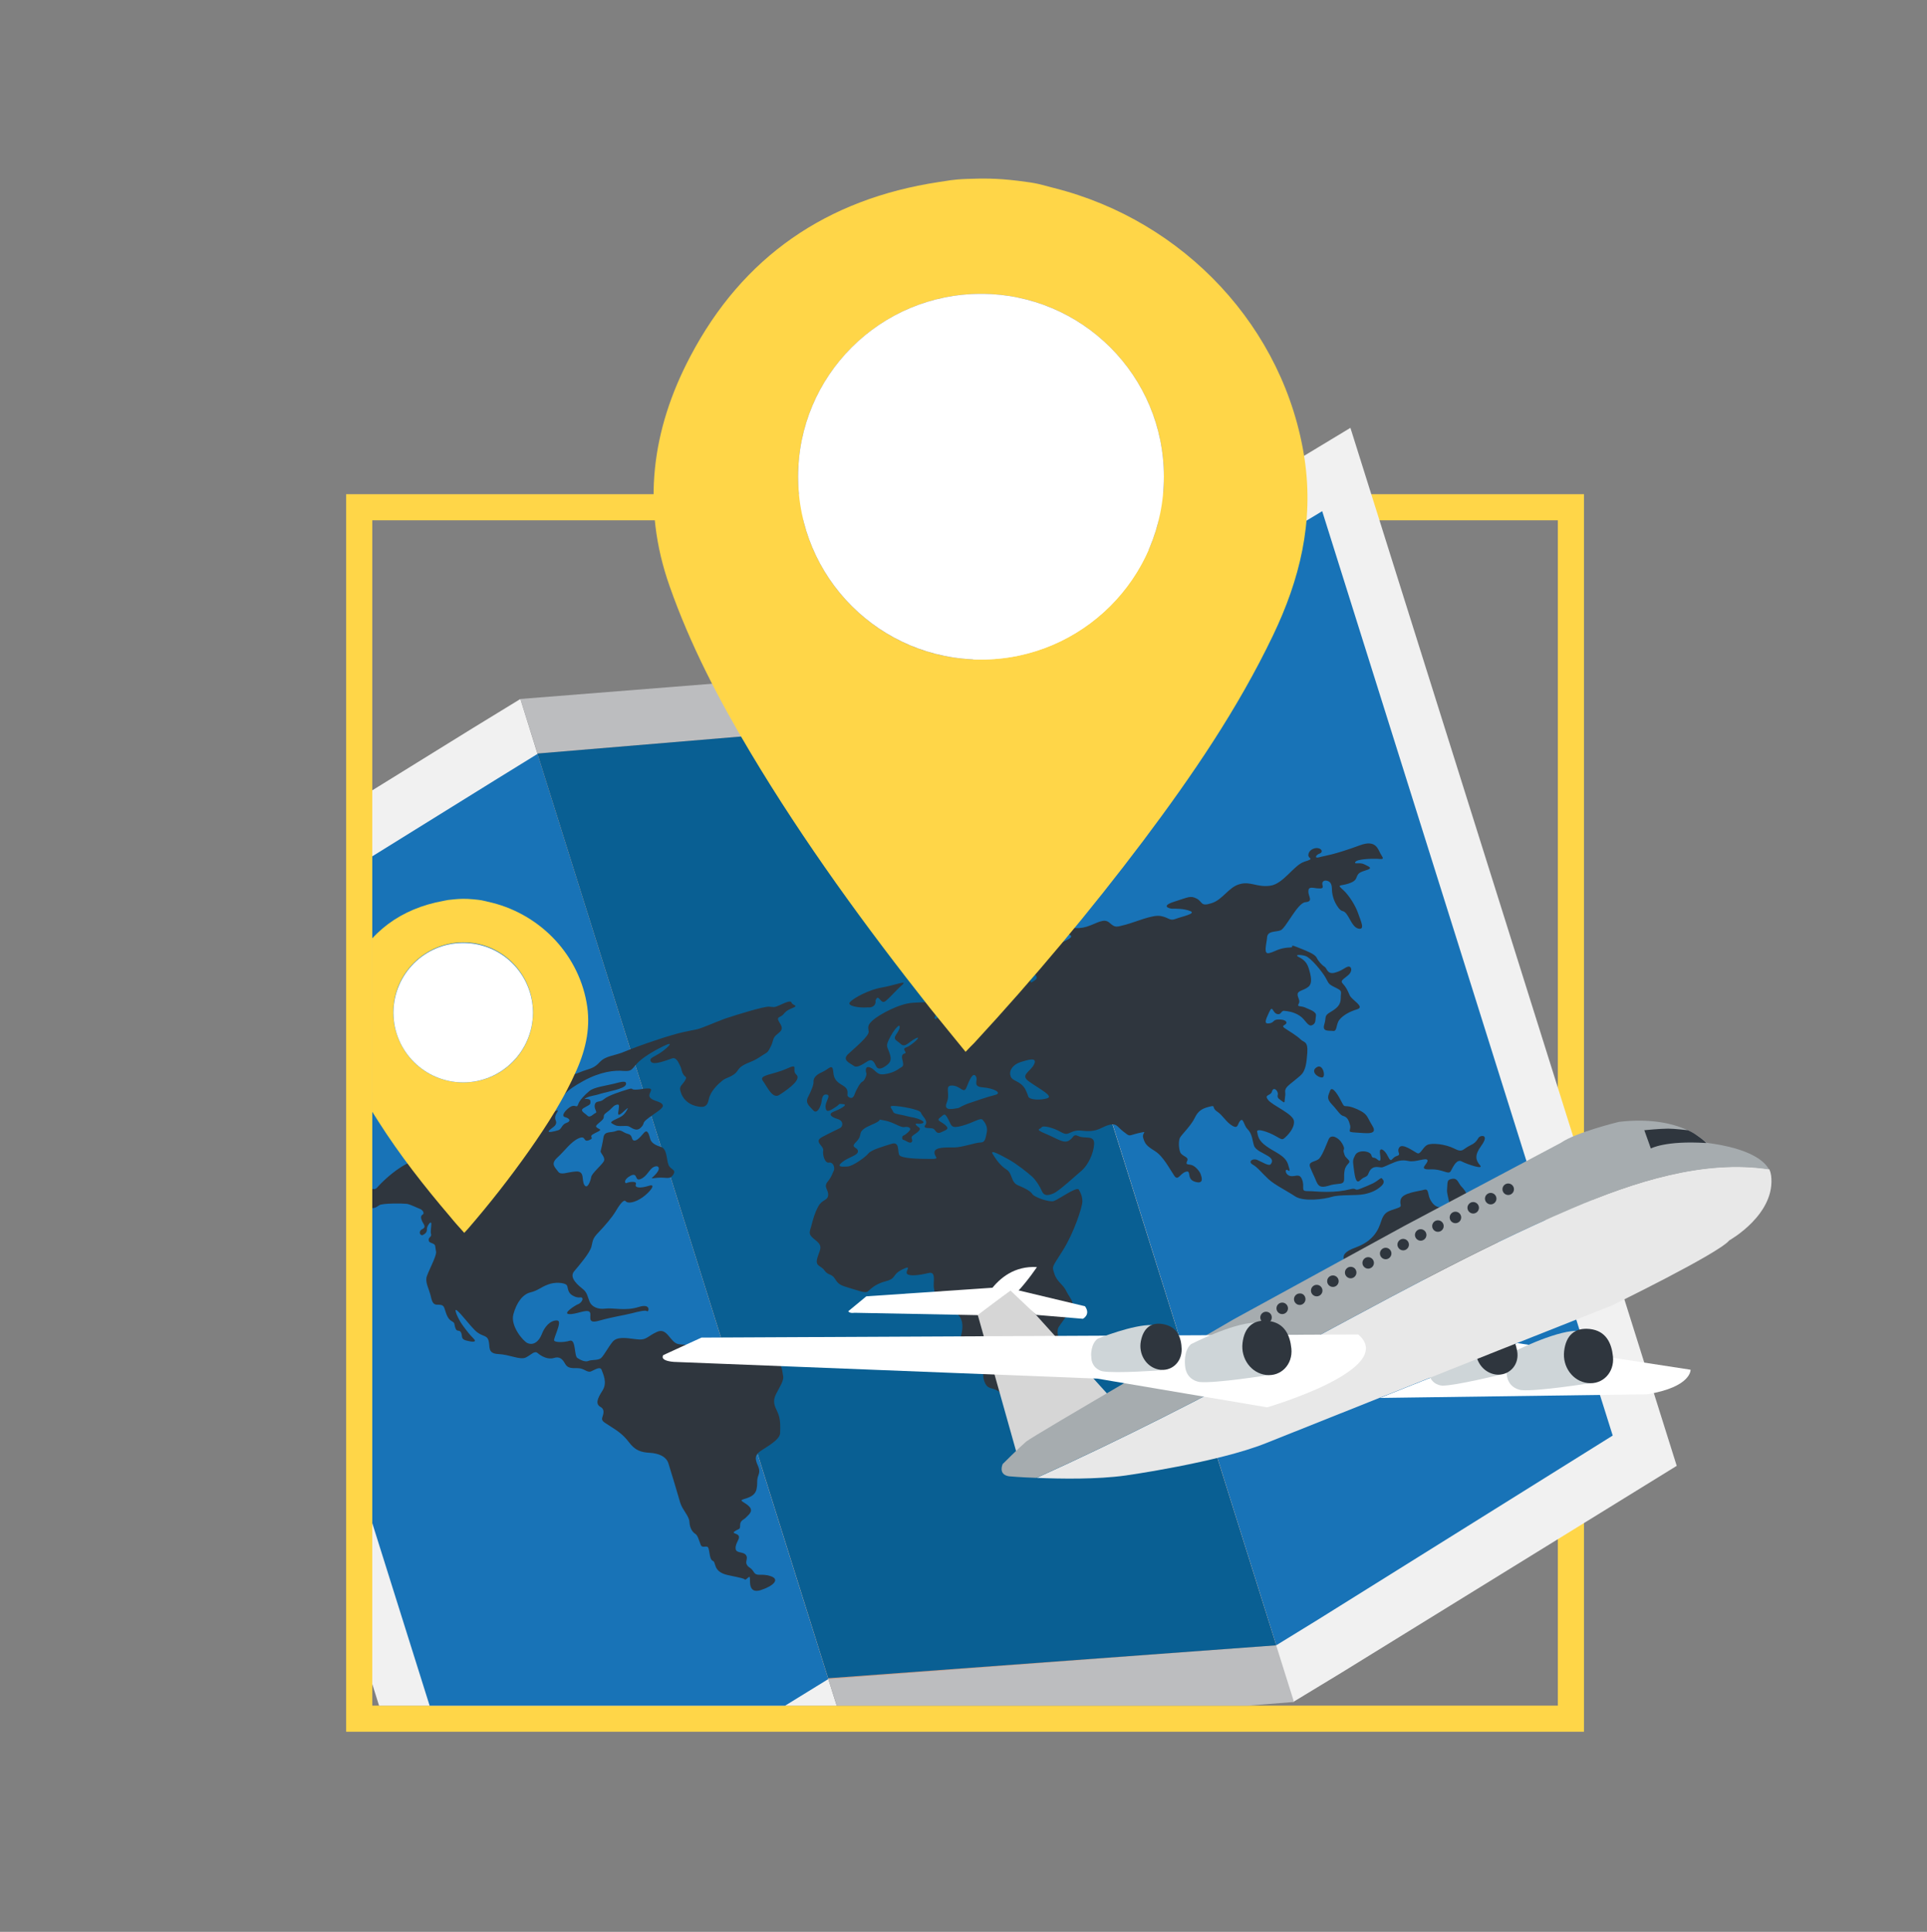 <?xml version="1.0" encoding="UTF-8"?> <!-- Generator: Adobe Illustrator 24.0.2, SVG Export Plug-In . SVG Version: 6.00 Build 0) --> <svg xmlns="http://www.w3.org/2000/svg" xmlns:xlink="http://www.w3.org/1999/xlink" id="Слой_1" x="0px" y="0px" viewBox="0 0 737.6 739.6" style="enable-background:new 0 0 737.6 739.6;" xml:space="preserve"><rect x="0" y="0" width="737.6" height="739.6" fill="#808080" stroke="none"/> <style type="text/css"> .st0{fill:#FFD648;} .st1{clip-path:url(#SVGID_2_);} .st2{fill:#F1F1F1;} .st3{fill:#1873B7;} .st4{fill:#BCBDBF;} .st5{fill:#C49984;} .st6{fill:#095F93;} .st7{fill:#2F363E;} .st8{fill:#FFFFFF;} .st9{clip-path:url(#SVGID_4_);} .st10{fill:#D6D6D6;} .st11{fill:#CED5D8;} .st12{fill:#E8E8E8;} .st13{fill:#A6ACAF;} </style> <g> <path class="st0" d="M596.3,199.2V653H142.5V199.2H596.3 M606.3,189.2h-10H142.5h-10v10V653v10h10h453.8h10v-10V199.2V189.2 L606.3,189.2z"></path> </g> <g> <g> <g> <defs> <polygon id="SVGID_1_" points="142.5,199.2 506.2,-106.1 754.8,468.3 596.3,653 142.5,653 "></polygon> </defs> <clipPath id="SVGID_2_"> <use xlink:href="#SVGID_1_" style="overflow:visible;"></use> </clipPath> <g class="st1"> <polygon class="st2" points="180.9,278.8 52.5,358.3 177.3,755.5 306.1,677.6 324.3,665.8 313.5,631.6 206.8,292 199.2,267.6 "></polygon> <polygon class="st3" points="189.6,298.6 75.4,369.5 186.4,722.9 300.7,652.9 317.1,642.8 307.5,612.4 212.6,310.3 205.8,288.6 "></polygon> <polygon class="st2" points="513.3,640.5 641.8,561.2 516.9,163.8 388.1,241.6 370.1,254 380.7,287.7 487.4,627.3 495,651.6 "></polygon> <polygon class="st3" points="504.6,620 617.3,549.6 506.1,195.7 392.9,264.1 377,274.7 386.5,305.1 481.7,608.2 488.5,629.9 "></polygon> <polygon class="st4" points="495.3,651.6 324.1,665.2 199.2,267.6 370.4,254 "></polygon> <polygon class="st5" points="488.5,629.9 317.1,642.8 205.7,288.5 376.7,274.2 "></polygon> <polygon class="st6" points="205.7,288.5 305.9,607.2 305.9,607.2 317,642.5 488.5,629.9 376.7,274.2 "></polygon> <g> <g> <path class="st7" d="M295.9,521.5c-3.5,0.2-3.4,1.2-4.2-0.3c-0.9-1.5-3-0.8-5-0.2s-2.7,0.7-4.8-0.1c-2-0.8-5.5,0.1-6.7,0.1 s-1.5-2.9-4.5-4.8c-3-1.9-7.6-1-11-1.6c-3.3-0.6-4.2-6.5-8.2-4.7s-3.9,3.4-8.2,2.8c-4.3-0.6-7.2-0.9-8.8,1 c-1.6,1.9-3.3,5.2-4.4,6.2c-1.1,1-3.6,0.6-4.8,1.1c-1.2,0.6-3.1-0.3-4.3-1.1c-1.3-0.9-0.5-7.3-2.9-6.6c-2.3,0.7-5.7,0.7-6-0.1 s3.1-7.2,1.4-7.6c-1.7-0.4-4.4,1-6,4.9c-1.5,3.9-3.9,4.5-5.6,3.7c-1.6-0.7-6.6-6.5-5.4-11c1.2-4.5,3.6-7.7,6.5-8.4 c2.9-0.7,3.8-1.9,6.7-3c2.8-1.1,6-0.7,7,0s0.1,2.8,2.5,4.2c2.4,1.4,3.2,0.2,3.7,1c0.4,0.8-0.9,2.1-1.6,2.3 c-0.7,0.2-6.2,3.6-3.5,3.8c2.6,0.2,6.5-1.9,7.8-0.9s-1.6,5,3.8,3.4c5.4-1.5,9.2-2,12.4-2.8c3.1-0.8,5.3-1.3,5.9-0.8 c0.6,0.5,1.7-3.2-3.3-1.6s-9.8,0.2-12.7,0.6c-2.8,0.4-5.2-0.7-6-2.6s-0.9-3.5-2.5-4.8s-5.5-4.3-3.5-6.8c2-2.4,6.1-7.1,6.7-9.6 c0.6-2.5,0.4-3,2.8-5.5c2.4-2.5,5.1-5.7,6.3-7.7s3.1-5.1,4-4.1s3.5,0.5,6.3-1.4s5.8-5.6,2.5-4.5c-3.2,1-5.5,0.8-4.9-0.6 c0.5-1.4-2.7-0.9-3.5-0.5s-1.4-1.3,1.5-2.8c2.9-1.4,1.4,2.3,3.8,1.3c2.5-1,3.3-3.8,5-4.6c1.7-0.9,2.9,0.3,1,2.5 s-2.8,1.9,0.5,1.6s4.6,0.9,6-1.2c1.3-2-1-1.8-1.8-3.7c-0.8-1.9-0.5-6.2-2.9-6.9c-2.4-0.7-3.7-1.7-4.1-3 c-0.4-1.3-0.9-4.2-2.5-2.3c-1.6,1.9-2.9,3.2-3.9,2.8c-0.9-0.4-0.3-2.1-2.2-2.5c-1.9-0.5-2.6-1.9-4.5-1.1s-4.4-0.1-4.8,2.4 c-0.4,2.5-0.9,4.6-1.1,5.3c-0.2,0.8,2.2,2.5,1.1,4.1c-1.1,1.6-4.5,4.5-4.7,5.8s-1.4,4.9-2.6,3.1c-1.2-1.8,0.3-5.4-3.2-5.2 c-3.5,0.2-5.8,1.6-6.9,0c-1.1-1.6-3-2.8-0.3-5.3c2.8-2.5,5.2-6.1,8.2-7.4s1.5,1.7,4,0.7s-0.8-1.2,2.1-2.6 c2.9-1.4,2.4-1.3,1.2-2s-0.7-1,1.3-2.7s0-1.8,2.1-3.3s2.4-2.5,3.6-2.9c1.3-0.4,1.2,0.1,1,1.8c-0.3,1.7-0.5,2.8,1.4,1.2 c1.9-1.7,2.7-2.6,1.6-0.7c-1.2,2-2.2,2.3-4.5,3.4c-2.2,1.1-1.4,1.2,0,2s4.2,0.1,5.3,0.5s2.9,2.3,4.7,0.5s0.1-1.5,2.7-3.5 c2.5-2,6.5-4,5.6-5.3c-0.8-1.4-4-1.3-4.9-2.9c-0.9-1.7,3.1-4-2.7-3.1s-2.8-0.7-5.5,0.1c-2.7,0.8-7.7,2.4-9.3,3.8 c-1.5,1.4-3,0.4-3.5,2s1.1,3,0.3,3.3c-0.9,0.3-2.1,2.1-3.2,1c-1.1-1.1-3.2-1.9-1.2-3c2-1.2,2.5-1,2.4-2.5 c-0.1-1.6-3.5-0.3-1.6-1.3c1.9-0.9,2.9-0.7,5.6-1.6c2.7-0.8,9.1-1.8,9.6-3.5c0.4-1.7-1.9-1-4.6-0.3c-2.7,0.7-7.7,1.3-9.4,2.8 c-1.7,1.4-3.8,3.5-4.3,5.1s-1,0-2.7,0.8c-1.7,0.9-4.2,3.6-2.3,4.1s2.3,1.6,0.5,2.2s-1.8,2.4-3.1,2.8s-4.7,1.3-3.4,0 c1.4-1.3,3.2-1.9,2.4-3.8s1-3.2,0.8-3.8c-0.2-0.6-3.9,2.8-7.6,2.9c-3.7,0.1-5.6-0.9-9,0.3c-3.4,1.2-6.6,6.7-4.3,6.4 c2.3-0.4,3.7-1.5,4.3-0.6c0.7,0.9,0.2,1.9,1.6,2c1.4,0.1,4.2,0.7,0.9,1s-2.2-1.3-6.9,0s-8,0.9-12.5,3.6s-3.5,3.4-7,3.5 c-3.5,0-12.5-1.2-17.6,1.5s-9.8,7.5-11.1,9s-3-0.7-5.8,0.4s-10,2.3-8.1,3.5s3.8,0.8,1.7,1.8s-4.9,2.1-5.5,3.9 s-4.3,3.9-1.6,3.7c2.7-0.1,7.3,0,5.6,0.7c-1.8,0.7-9.9,6.9-13.6,8.9c-3.7,2.1-0.6,11.2,2.5,9c3.9-2.8,9.4-14,11.3-15.5 s3-1.1,3.2,0.1s2.4-1.3,4.1-3.4c1.7-2.1,1.2-5.8,3.3-5.4s2.5-0.2,3.8-1s9.1-0.7,10.6-0.5c1.5,0.3,3.8,1.5,4.9,1.9 c1.1,0.4,1.9,1.7,1.1,2.2c-0.8,0.4-0.8,1.3-0.2,2.6c0.6,1.2,1.7,2.2,0,3c-1.7,0.9-0.7,2.7,0.3,2.2s1.6-1.2,1.5-2.2 s1.6-3.6,1.7-2.1c0,1.4-0.4,3-0.1,4c0.3,1-1,1.2-0.9,2.2s0.5,0.9,1.6,1.4c1.2,0.5,0.8,1.2,1.2,3s-3.5,8.4-3.7,10.3 s0.9,4,1.4,5.8c0.6,1.8,0.6,4.3,2.7,4.3c2.2,0,2.5,0.3,3,1.9s1.1,3.6,2.6,4.4c1.4,0.8,0.8,0.8,1.4,2.6 c0.6,1.8,1.5,0.4,2.2,1.8c0.6,1.4-0.2,2.4,1.9,3c2.2,0.6,4.4,0.8,2.9-0.7s-2.5-2.8-4.2-5.1c-1.7-2.3-3.7-6.9-2.2-5.7 c1.5,1.1,4.4,5.1,6.9,7.6c2.6,2.6,4.5,1.6,5.2,3.9c0.7,2.3-0.6,5,3.8,5.2c4.4,0.2,8.3,2.4,10.5,1.3c2.2-1.1,3.3-2.8,4.6-1.6 c1.4,1.2,3.9,2.5,6.1,1.8c2.2-0.7,3.3,0.4,4.3,2.2s2.5,1.7,4.9,1.7s3.6,1.9,5.1,1.2c1.6-0.7,3.5-2,4-0.5s2.3,4.8,0.3,7.9 c-2,3.1-2.7,5.1-0.8,6.2c1.9,1,1.1,2.9,0.7,4.2c-0.4,1.4,1.2,1.9,3.2,3.3c2,1.3,4.6,2.8,7,6s4.6,3.9,8,4.1 c3.4,0.2,6.4,1.4,7.2,4.2c0.9,2.8,3.7,12.2,4.5,15c0.9,2.8,3.4,5,3.5,7.3s1.2,3.9,2.2,4.5s1.4,2.4,2.1,4.2 c0.7,1.7,2.5-0.2,3,1.4c0.5,1.6,0.4,4.3,1.7,4.8c1.3,0.5-0.1,4.1,5.6,5.4c5.7,1.2,6.1,1.3,6.6,1.7s1.7-1.6,1.9-0.8 c0.3,0.8-0.9,6.4,4.1,4.9c5-1.6,7.6-4.2,3.8-5.4c-3.7-1.2-5.2,0.4-6.4-1.6c-1.2-1.9-1.8-1.4-2.6-2.7c-0.8-1.3,0.6-2.5-0.4-3.8 s-3.6-0.6-3.9-2.2c-0.3-1.5,1-3.4,1.2-4.1c0.2-0.8,0-1.4-1.2-1.8c-1.1-0.4-1-0.6,0.2-1.3s1.5-0.3,1.5-2.1s1.7-2.1,2.3-2.9 c0.6-0.7,2.9-2.2,1.3-4s-4.3-2.3-2.4-2.9c2-0.6,4.6-1.3,5.1-4s-0.1-3,0.7-5.2c0.9-2.2-0.3-3.6-0.7-4.9c-0.4-1.3-0.7-2.6,1-4 s7.9-4.4,8-7.2c0.1-2.7,0.2-5.6-1-8.1s-1.9-4.1-0.6-6.8s3.3-5.3,2.7-7.3C299.3,524.4,299.4,521.3,295.9,521.5z"></path> <path class="st7" d="M294.9,400.9c1.4-2.6,0.5-3.4,2.9-5.2c2.4-1.8,1.3-2.9,0.3-4.7c-1-1.8,0.7-1.5,1.6-2.5s1.2-1.6,3.7-2.6 s-0.1-1-0.4-2s-2.1-0.2-4.5,0.9s-2.2,0.7-4.2,0.6s-12.6,3.2-15.3,4.1c-2.7,0.8-7.4,2.9-9.9,3.8c-2.5,1-2.3,0.7-7.3,1.8 c-5,1-17.7,5.4-22.2,7.3c-4.5,2-7.6,1.6-10.1,4.3c-2.5,2.7-4.2,2.4-7.5,3.8s-5.9,1.3-7.5,1.8s-1.7-0.4-4.3,1.5s-1.5,2.2-3,1.3 c-1.5-1-2.5,0.8-7.2,3.5s4.1,4.3,5.9,4.3c0,0,3.4-1.2,5.2-2.3c1.8-1.1,3.1-0.3,4.2-1c1.2-0.7,1.2-2,7.9-5.7s12.1-4.2,15.4-3.9 c3.2,0.2,3-0.4,5.1-2.7c2.1-2.3,6-4.7,10.3-6.8c4.3-2.1,1.9,0.3-0.7,2.2c-2.6,1.9-5.2,2.3-4.1,3.8c1,1.5,6.5-0.8,8.1-1.3 c1.6-0.5,2.5,1.7,3.1,3c0.6,1.2,0.4,2,1.2,3.2c0.8,1.2,1.6,0.7,0.4,2.6c-1.2,1.8-2.2,1.9-1.4,4.2c0.7,2.3,2.6,4.4,5.6,5.2 c3,0.8,4.5,0.5,5.1-2.5c0.6-3.1,3.5-5.8,5.1-7.1c1.5-1.4,4.3-1.4,6-4c1.7-2.7,5-2.8,8.1-4.9 C293.7,402.7,293.6,403.5,294.9,400.9z"></path> <path class="st7" d="M301,409.2c-5.2,2.3-10.7,2.3-9,4.6c1.7,2.3,3.7,7.1,6.3,5.4c4.5-2.9,8.4-6.1,6.5-7.8 C302.8,409.7,306.2,406.8,301,409.2z"></path> <path class="st7" d="M331.8,385.7c0.2,0,0.4-0.1,0.6,0c2,0.1,3-1.3,2.7-2.6c1.2-3.2,1.9,1.7,3.8,0.2s4.3-4.4,6.5-6.3 s-3.3,0.3-8,1.1c-4.7,0.8-10.6,3.9-12.1,5.6C324.1,385.2,329,385.9,331.8,385.7z"></path> <path class="st7" d="M356.3,370.7c0,0-0.5,1.4,1.6,0.7c2.2-0.7,6.2-3.4,9.8-4.5c3.6-1.1,2.2-1.9,1.4-1.7 c-0.7,0.2-3.3-0.9-6.1,0.1c-2.8,1.1-2.3,2.1-4.1,2.7c-1.8,0.6-1.6,0-5.3,1.3C350,370.7,354.2,371,356.3,370.7z"></path> <path class="st7" d="M528.4,326.8c-1-1.8-1.8-5.4-7.8-3.2c-10.6,3.9-13.6,4-15.6,4.6s-1.4-0.9,0.1-1.4 c1.4-0.5,0.9-1.9-0.7-2.1s-3.5,0.9-3.6,2.6c-0.1,1.6,2.7,1.3-1.5,2.6c-4.1,1.3-8,8.5-13.1,9.2s-7.5-1.8-11.7-0.6 c-4.2,1.1-6.5,6-10.8,7.3c-4.3,1.4-3.3-0.6-5.7-1.8c-2.4-1.2-3.1-0.5-8.5,1.2s-1.9,2.7-0.7,2.7c1.2,0,4.3-0.1,6.8,0.9 s-3.3,2.1-5.6,3c-2.3,0.9-2.5-0.5-5.7-1.1s-9.6,2.3-13.4,3.3s-4,1.2-6.2-0.7c-2.2-2-4.9,0.3-8.8,1.5c-4,1.2-6.7,0.1-9-0.4 s-5.4,0.3-10,1c-4.5,0.7-1.2,3.1,0.5,2.7c0,0,2,0.1,3.8-0.3c1.9-0.4,5.7-1.4,8.3,0.1c2.6,1.5-5.7,3.2-8.7,6.1s-6.2,3-8.4,4.8 c-2.2,1.8,2.1,2.2,3.6,4c1.6,1.8,0.7,2.1-0.8,3.1s-0.2-2.4-1.1-3c-1-0.6-5-4-7.6-4.6s-1.4,1.7-0.5,3.4 c0.9,1.7,1.5,1.5,2.4,2.6c1,1.1-2.3,0.7-4.1,0.2c-1.7-0.5-5.7,3.2-8.2,2.9c-2.5-0.3,0.5-0.9,0.2-1.9s-2.6,0.6-3.7-0.6 c-1.2-1.2,3.5-4.7,6.6-6.2s2.7-1.4,2.3-2.9c-0.5-1.5-6.1,0.8-10.3,4.5c-4.2,3.6-2.5,4.7-2.7,6.4c-0.3,1.7,2.1,1.1,3.5,1.6 c1.3,0.5-0.9,1.5-2.8,2.9c-2,1.3-2.7,0.8-5,2.5c-2.3,1.6-0.5,2.1-2.4,3.6s-1.7,1.4-3.3,2.6c-1.6,1.2-0.4-2.6,2-3.7 s1.3-2.2,0.4-2.5s-6-0.1-11.4,0.2c-5.4,0.3-13,4.6-15.3,6.6s-1.9,2.7-1.7,4.5c0.1,1.7-5.2,6.1-7.8,8.5c-2.6,2.4,0.7,3.5,2,4.5 s3.1-0.3,5.4-1.7c2.3-1.4,2.8,1.4,3.5,2.3s2.2,0.6,4.2-1.1s0.8-3.8,0.4-5.1c-0.4-1.3-1.2-1.8-0.1-4.1c1.1-2.3,2.1-3.9,3.3-5.1 c1.2-1.3,1.5,0.2-0.2,2.6c-1.6,2.3-0.1,2.3,1.6,3.9s3.2-1,5.8-2.2c2.6-1.2-1.7,2.8-3.7,3.5c-2,0.6,0.6,2-0.6,2.3 c-1.3,0.4-1.2,1.3-0.7,3.3c0.4,2-0.4,1.7-1.7,2.7c-1.3,0.9-3.4,1.8-5.9,2s-2.9-1.8-4.9-2.6c-2-0.8-1.8,1.3-1.5,2.1 c0.3,0.8-0.8,3.1-1.5,3.3c-0.7,0.2-2.3,2.9-3,4.9s-1.9,1.3-2.5,0.8s0.4-1.9-0.8-3.3c-1.2-1.4-4.5-1.8-4.8-5.8 s-1.6-1.4-4.4-0.2c-2.8,1.2-3.3,2.7-3.2,3.7c0.1,1-0.9,3.5-2.1,5.8s0.5,3.4,2,5.1s3-1.7,3.2-3.5c0.2-1.9,0.8-2.9,2.2-2.5 c1.3,0.5-0.9,2.8-0.7,4.8c0.2,2.1,1.3,1.6,3.6,0.1c2.3-1.4,0.9-1.5,3.1-1.3s-1.3,2-3.6,2.9c-2.3,0.9-0.9,2.1,1.5,2.8 c2.4,0.7,2.1,2.9,0.9,3.5s-3.4,1.6-6.8,3.4s0.7,3.4,0.4,5.1c-0.3,1.7,0.6,5,2.2,4.7c1.7-0.3,2.4,2.1,1.8,3.2s-0.6,2-2.3,4.1 c-1.7,2.1,0.3,2.9,0.2,5.1c-0.1,2.2-2.3,1.6-3.8,4.4s-1.9,4.7-2.7,7.6c-0.9,2.9-1,3.2,1.9,5.5s1.2,3.7,0.4,6.8 c-0.8,3.1,1.4,2.6,2.8,4.6s2.7,1.1,4,3.2s2.2,2.5,5.2,3.4c3,0.8,6.3,2.3,7.4,1.4s2.7-2.8,6.9-3.9c4.2-1.1,2.2-2.5,6.3-4.5 c4.1-2,0.9,0.7,1.8,1.7s4.8,0.5,8.1-0.3c3.3-0.9,1.7,3.6,2.2,5.9s0,3.2,2.2,4.7c2.2,1.4,6.5,4.2,7.8,6.3c1.3,2.1,1,5,0.2,7.6 s1.8,5.9,6,8.6c4.2,2.6,1.8,4.4,3,8.1c1.2,3.7,3.1,2.4,5.4,4s2.2,5.8,4.3,7.5c2.1,1.7,4.6-1.2,7.1-3.1 c2.6-1.9,3.9-1.9,6.6-5.3c2.7-3.3,4-8.7,3.6-10s0.5-2.1,2.1-3.3s-0.1-5.3-0.6-6.4c-0.5-1.1-0.5-3.1,0-3.9 c0.5-0.9,4-5.4,5.1-7.5s-1.1-4-2.2-6.4c-1.2-2.5-3.5-3.4-4.5-6.5s-1-2.2,3.3-9.1s7.4-16.6,7.4-18.6s-0.7-3.4-1.4-4.6 c-0.8-1.2-7.7,3.8-9.5,4.4s-7.5-1.5-8.2-2.6c-0.8-1.2-2.6-2.2-5.5-3.4c-2.9-1.2-2-4.5-4.5-6.1c-2.5-1.5-4.3-4.4-5.3-6 c-0.9-1.7,3.1,0.5,6.2,2.2s7.6,5.3,9,6.6c1.4,1.3,2.9,3.6,3.7,5.5c0.8,1.9,2.3,1.8,4.4,0.9c2.1-0.8,8.5-6.8,10.9-8.8 c2.3-2,4.5-6.4,4.7-10.1c0.2-3.6-3.6-1.9-5.9-3s-1.8,0.6-3.8,1.7c-2,1.2-4.6-0.9-9-2.7c-4.3-1.8-1.9-1.6-1.4-2.4 c0.5-0.9,4.6,0.2,7.2,1.7s2.7,0.6,5.1-0.2c2.3-0.7,3.2,0.1,6.5-0.1s4.6-1.8,7.3-2.4c2.7-0.6,2.7,0.7,5.3,2.7 c2.6,2,1.6,1.5,5.7,0.5c4.1-0.9,1.1-0.3,1.8,1.9c0.7,2.3,1.3,3,4.5,5s5.7,7,7.3,9.3c1.5,2.4,2.2-0.7,4.5-1.4 c2.3-0.7,0.1,2.7,3.4,3.8c3.8,1.2,2.6-1.9,2.3-2.8c-0.3-1-1.9-3-3.3-3.5c-1.3-0.5-2.7,0.1-1.9-1.6c0.9-1.7-2.1-1.7-2.7-3.5 s-0.6-4.4,0-5.5s4.3-4.7,5.6-7.5c1.3-2.7,2.8-3.6,5.6-4.3c2.7-0.7,0.7,0.3,2.9,1.8c2.2,1.4,3.5,4.1,5.9,5.5s1.9-0.9,3.1-2 s1.2,1.8,2.8,3.4c1.7,1.6,1.8,4.4,2.4,6.2c0.6,1.8,3.5,2.8,5.4,4s1.7,2.2,1,3.1s-3.2-0.8-5.1-1.6c-1.8-0.8-3.7,0.6-1.9,1.7 c1.9,1,3.6,3.3,6.1,5.6c2.5,2.3,6.9,4.4,10.2,6.6c3.3,2.2,11.2,1.1,14.1,0.2c2.9-0.9,9.3-0.4,12.3-1s5-1.6,6.7-3.2 s0.4-2.5,0.1-2.9c-0.3-0.4-1.5,1-3.3,1.9c-1.9,0.9-2.4,1.1-4.9,2.1s-1.2-0.5-3.9,0.2s-5.6,1-9,1s-5.2-0.3-7.6-0.3 s-0.7-1.7-1.8-4.4c-1-2.7-2.7-0.9-4.6-1.4s-2-2.7-1.1-2.3c0.9,0.4,1.4,1.2,0.3-2.2c-1.1-3.4-5.2-4.6-8.3-6.9 c-3.1-2.2-3.2-4-3.5-5.5s4.4,0.1,7,1.6s2.6,1.5,3.6,0.7c0.9-0.8,3.7-3.5,3.5-6.3c-0.1-2.8-8.2-6-9.9-8.2 c-1.7-2.2,1-1.4,1.5-3.3c0.6-2,2.5-0.1,2.2,1.3c-0.4,1.4,0.7,1.7,1.8,2.6c1.1,0.9,0.7-0.2,1-1.9c0.3-1.7-0.4-2,0.5-3.4 c1-1.4,5.4-4.2,6.3-5.7s1.4-3.1,1.7-7.7c0.3-4.6-1.4-3.8-2.6-5.1c-1.2-1.2-4.1-3-5.8-4.1c-1.7-1.1-0.5-1.1,0.2-1.8 c0.7-0.8-0.3-1.7-2.7-1.7c-2.4,0-1.6,1.2-3.7,1.5s-1.4-1.3,0-4.3s1.2,0.2,3,0.7c1.7,0.5,1.5-1.4,2.8-1.2 c1.2,0.1,3.7,0.4,5.9,1.9c2.2,1.4,3.1,4.3,4.7,3.6c1.6-0.7,1.2-1.9,1.5-3.6s-2.6-2.4-4.2-3.2c-1.6-0.7-3.2-0.1-2.4-1.4 c0.8-1.3-0.6-2.5-0.4-3.8s2.4-1.3,4.1-2.7c1.7-1.4,1-4.3,0.1-7.2c-0.9-2.9-2.9-3.7-4.1-4.4c-1.2-0.7,0.9-0.8,2.9-0.2 c2,0.6,6.4,6,7.7,8.3c1.3,2.3,0.9,2.4,3.8,3.8c2.8,1.4,2,1.3,2,4s-1.5,3.9-4,5.4s-1.4,1.7-2.3,4.7c-0.9,2.9,1.7,2.3,3.4,2.5 c1.6,0.2,1-2.5,2.4-4.3c1.4-1.7,3.8-3.1,6.8-4c3.1-1-2.1-3.5-2.9-5.4c-0.8-1.9-1.4-3.1-2.6-4.4c-1.2-1.2,0.3-1.7,2.1-3.3 c1.9-1.7,1.1-3.6-0.2-3.2s-2.1,1.5-5,2.3c-2.9,0.7-2.9-1.6-3.8-2.2c-1-0.6-2.4-2.1-3.1-3.5c-0.6-1.4-3.8-2.6-6-3.5 c-2.3-0.9-3.6-1.5-3.4-0.9c0.2,0.7-1.1,0.2-3.7,0.8c-2.6,0.6-3,1.3-5.2,1.8s-0.9-3.5-0.7-6c0.2-2.6,3.1-2,5.1-2.7 c2-0.6,6.5-10.6,9.6-10.8c3.1-0.3,1.1-2.1,1.1-4.1s1.5-1.4,3.4-1.2c1.8,0.1,2.4,0.1,2-1.3s0.9-2.2,2.5-1.3 c0.8,0.5,1.1,1.6,1.1,2.5c0,1.9,0.4,3.7,1.2,5.4c0.8,1.6,1.9,3.2,2.9,3.4c2.3,0.4,3.2,6,6,6.7s0.9-3,0-5.7 c-0.9-2.8-3.5-7.1-5.9-9.2c-2.4-2.1-1-1.3,2.1-2.3s2.9-2,3.4-3s1-1.4,3.6-2.2s0.8-1.3-0.9-2.2c-1.7-0.9-4.1,0.2-3.4-0.9 c0.6-1.1,5.9-1.3,8.5-1.2C530.2,329.1,529.4,328.6,528.4,326.8z M377.7,433.6c-0.5,2.3-0.6,3.8-2.4,3.8s-7.1,1.9-10.1,1.9 s-7.4-0.2-7.5,1.8c-0.2,2,2.8,2.7-2.1,2.6c-5,0-10.4-0.3-11.3-1.4s0.3-5.4-3-4.4c-3.2,1-7.8,2.3-8.9,3.7c-1.1,1.4-6.1,5-8.1,5 c-1.8,0.1-4.4,0.3-1.9-1.7s6.1-2.5,6-4.2c-0.2-1.7-3.1-1.2-0.7-3.5c2.4-2.4,0.9-3.3,2.7-4.8c1.7-1.4,4.5-2.1,5.8-3.1 c1.3-0.9-0.8-0.8,2.5-0.3c3.3,0.6,6,2.8,7.5,2.5s2.7,0.4,2,1.3s-2,1.9-2.5,2c-0.5,0.2-0.5,1.6,0.1,1.6s2.5,1.7,3.2,0.8 c0.7-0.9-0.9-1.6,0.6-2.6s3.2-2.2,2.2-2.9c-1-0.7-2.1-1.7-0.5-1.5s3.3-0.4,1.2-1.4c-2.1-1-3.1-0.9-5.5-1.5 c-2.4-0.7-4.7-0.7-5.1-1.6c-0.3-1-2.1-2.4,0.1-2.3c2.2,0,10.1,1.3,10.5,2.6c0.4,1.3,2.9,3,1.7,4.7c-1.3,1.6,2.1,1,3,1.4 s1.1,2.3,3,1.4s3.4-1.2,1.7-2.7c-1.6-1.5-3.7-1.7-2.1-2.9c1.6-1.2,1.7-2.1,3.1,0.5s1,3.8,5.4,2.6c4.4-1.2,6.9-3.2,7.8-2.3 C376.9,429.6,378.2,431.3,377.7,433.6z M380.9,419.2c-2.9,0.7-7.1,2.2-9.5,3c-2.3,0.7-4.5,2-4.5,2c-2.1,0.3-5.9,1.4-4.5-2.1 c1.5-3.5-1.1-6.6,2.1-6.5s4.4,3.5,5.5,0.6c1.1-2.8,2.4-5.8,3.5-4.2c1.1,1.6-1.5,4,2.7,4.3 C380.5,416.6,383.8,418.5,380.9,419.2z M400.8,420.5c-2.7,0.8-6.8,0.6-7.2-0.7c-0.4-1.3-1.2-2.9-1.2-2.9c-2.1-3.4-5-2.8-5.6-5 c-0.7-2.1,1-4.4,3.9-5.3s6.5-2,5.1,0.9s-5.7,4.1-1.7,6.7C398,417,403.5,419.7,400.8,420.5z"></path> <path class="st7" d="M506.1,412.5c1.5-0.1,0.3-5.5-2.1-3.9C501.5,410.1,504.3,412.6,506.1,412.5z"></path> <path class="st7" d="M514.3,427.3c1.4,0.4,2,1.6,2.5,3.6c0.4,2.1-1.6,2.5,2.2,2.7s8.6,1.1,6.3-2.6s-1.6-4.5-6.2-6.5 c-4.6-2-4.2,0.1-5.4-2.3s-3.7-6.9-4.6-4.6c-0.7,2-1.5,2.9,0.7,5.2C512.1,425.2,512.9,427,514.3,427.3z"></path> <path class="st7" d="M508.6,436.1c-0.8,1.8-2.2,5.7-3.5,7.3c-1.3,1.6-4.6,1-3.6,3.5s1.6,3.5,2.3,5.3c0.8,1.8,1.5,2.7,4.6,1.8 c3-1,4.7-0.5,5.6-1.2s0.2-2.3,0.7-4.8c0.5-2.6,2.7-2.7,1.4-4c-1.3-1.4-1.2-1-1.7-2.7c-0.5-1.6,0.8-0.9-0.6-3.4 C512.4,435.4,509.5,434.1,508.6,436.1z"></path> <path class="st7" d="M556.6,439.7c-3.4-1.7-8.5-2.2-10.2-1.4c-1.8,0.8-2.6,3.8-3.9,3.2c-1.3-0.6-5.7-4-6.9-2.2s1.1,2.7-1,3.3 c-2,0.6-1.9,3-3.3,0.2c-1.3-2.8-3.4-3.8-3.1-1.4c0.3,2.3,0.5,3.8-1,2.5s-1.8,0-2.3-1.7c-0.5-1.6-5.1-2.2-6.2,0.1 c-0.7,1.5-1,1.7-0.6,4.4c0.4,2.7,0.7,7,2.5,5.2c1.9-1.8,2.6-1,3.2-2.6c0.6-1.6,1.6-2.7,3.6-2.5s1.2,0.4,4.4-1 c3.1-1.4,4.7-1.9,7.4-1.3c2.6,0.6,6.8-1.5,7.2-0.3c0.4,1.3-4,3.7,1.1,3.5c5-0.2,7,2.4,7.9,0.5c1-1.9,2.3-4.6,4.2-3.5 c1.9,1,8.6,3.3,6.9,1.4c-1.7-1.9-2.1-3.9,0.4-7.3s1.3-4.2-0.1-3.8c-1.4,0.4-0.9,2.1-4,3.5C559.8,439.9,560,441.5,556.6,439.7z "></path> <path class="st7" d="M565.4,462.9c-3.1-3.6-4.2-6.9-5.8-8.4s-1.5-4-4.5-3c-1.2,0.4-1,1.1-1.2,3.8c-0.3,2.7,2.3,6.7-0.5,7 s-4.4-0.4-5.7-2.6c-1.4-2.2-0.6-4.8-2.6-4.2c-2,0.6-8.1,1.1-8.9,3.6c-0.8,2.5,1.3,2.6-1.8,3.6c-3,1-4.2,1.3-5.3,3.7 c-1,2.3-1.7,8.1-10.2,11.2c-8.6,3.1-2.8,5.9-1.4,10.5c1.4,4.6-2.4,8.8,0.2,9.8c2.5,1,0.6,4,4.4,1.4c3.8-2.6,7.6-4.2,13.9-7.2 c6.4-3,9.3-4.3,10.4-1.5c1.1,2.9-0.5,1.2,2.3,0.9c2.8-0.3,1.2,4.4,4.3,3.9c3.1-0.6,1.4,2.8,4.1,2c2.6-0.8,2.5,1.3,0.3,2 s-0.7,5.9,2.1,3.4s4.8-4.6,4.2-6.8c-0.7-2.2-1.1-2.3,1.8-6.2c3-3.9,9.8-13.3,7.5-18.4C570.9,466.2,568.6,466.5,565.4,462.9z"></path> </g> </g> <path class="st0" d="M499.4,176c-7.5-50.5-46.2-91.5-95.9-104c-5.5-1.4-5.7-1.8-14-2.8s-13.3-0.9-19.2-0.7 c-5.9,0.2-7.3,0.7-11,1.2c-42.8,6.5-75,28.5-95.1,66.8c-14.7,27.9-18.7,57.3-7.9,87.9c7.9,22.5,18.8,43.4,31,63.8 c20.5,34.3,44,66.5,68.8,97.9c4.4,5.5,8.9,10.9,13.5,16.6c1.3-1.4,2.4-2.5,3.4-3.5c22.8-24.7,44.4-50.5,64.6-77.3 c18.7-24.9,36.2-50.5,49.7-78.7C497.5,221.9,502.9,200,499.4,176z M373.6,252.5c-37.5-1-67.2-31.3-68.1-68.3c0-1.2,0-2.4,0-3.6 c0-1.2,0.1-2.4,0.2-3.6c2.9-36.9,34.3-65.5,71.7-64.5s67.2,31.3,68.1,68.3c0,1.2,0,2.4,0,3.6c0,1.2-0.1,2.4-0.2,3.6 C442.4,224.9,411,253.5,373.6,252.5z"></path> <circle class="st8" cx="375.5" cy="182.5" r="70"></circle> <path class="st0" d="M224.5,383.7c-3.5-19.2-18.7-34.4-37.9-38.5c-2.1-0.5-2.2-0.6-5.4-0.9s-5.1-0.2-7.3,0 c-2.3,0.2-2.8,0.3-4.2,0.6c-16.3,3-28.3,11.8-35.5,26.7c-5.3,10.8-6.5,22.1-2,33.7c3.3,8.5,7.7,16.4,12.6,24 c8.2,12.9,17.6,24.9,27.5,36.5c1.7,2.1,3.5,4.1,5.4,6.2c0.5-0.5,0.9-1,1.3-1.4c8.4-9.7,16.3-19.8,23.7-30.3 c6.8-9.7,13.2-19.7,18-30.6C224.4,401.3,226.2,392.8,224.5,383.7z M177.4,414.4c-14.3,0.1-26-11.1-26.8-25.3c0-0.5,0-0.9,0-1.4 s0-0.9,0-1.4c0.6-14.1,12.3-25.4,26.6-25.5s26,11.1,26.8,25.3c0,0.5,0,0.9,0,1.4s0,0.9,0,1.4 C203.4,403.1,191.8,414.4,177.4,414.4z"></path> <circle class="st8" cx="177.3" cy="387.7" r="26.7"></circle> </g> </g> <g> <defs> <polygon id="SVGID_3_" points="142.5,199.2 506.2,-106.1 754.8,468.3 596.3,653 142.5,653 "></polygon> </defs> <clipPath id="SVGID_4_"> <use xlink:href="#SVGID_3_" style="overflow:visible;"></use> </clipPath> <g class="st9"> <path class="st8" d="M374.2,503.5c0,0,5.7-19.4,22.7-18.4C396.9,485.1,383.9,505,374.2,503.5z"></path> <path class="st8" d="M580.8,514.2l66.3,10.2c0,0,0.4,6.6-16.6,9.4l-102.3,1.4L580.8,514.2z"></path> <polygon class="st10" points="389,555.8 374.2,503.2 387.6,493.5 424,533.8 "></polygon> <path class="st11" d="M579,517.7c0,0,15.5-7.9,24.2-8.2l5.8,20c0,0-20.6,3.3-26.7,2.7c0,0-5.2-0.5-5.6-6.3 C576.7,526,576,520.4,579,517.7z"></path> <path class="st7" d="M617.4,519.4c0.6,6.1-4,10.8-9.7,10.1s-9.7-6.2-9-12.2c0.7-6.1,4.1-9.1,9.8-8.5 C614.8,509.5,616.9,514.3,617.4,519.4z"></path> <path class="st11" d="M548.3,518.4c0,0,12.4-7.7,19.7-8.6l6.3,16.5c0,0-17.1,4.2-22.2,4.2c0,0-4.4-0.1-5.2-4.9 C547,525.5,546,520.8,548.3,518.4z"></path> <path class="st7" d="M580.7,517.1c1,5.1-2.6,9.3-7.4,9.2c-4.8-0.2-8.6-4.5-8.4-9.7c0.2-5.2,2.8-8,7.6-7.8 C577.8,508.9,579.9,512.8,580.7,517.1z"></path> <g> <path class="st12" d="M677.2,447.6c-25-3.8-51.7,4.8-75.5,15c-37.7,16.2-73.5,36.3-109.7,55.6c-31.3,16.8-62.9,33-95.2,47.6 c9.4,0.4,23.2,0.6,34-0.9c0,0,35.4-5,53.8-12.4l89-35.5l43.4-17.2c0,0,41-20,44.9-24.9c0,0,18.1-10.1,16-25.1 C677.8,449.9,677.9,449,677.2,447.6z"></path> <path class="st13" d="M601.6,462.7c23.8-10.2,50.5-18.8,75.5-15c-1.5-2.9-6.7-8-24-10.2c0,0-9.3-10.8-33.4-8c0,0-16.5,4-22.2,8 l-59.9,31.8l-65.4,35.8c0,0-76.8,44.6-79.4,46.8c-2.7,2.3-9,8.6-9,8.6s-1.9,4,2.4,4.7c0,0,4.3,0.4,10.5,0.6 c32.4-14.6,64-30.8,95.2-47.6C528.1,499,563.9,478.8,601.6,462.7z"></path> </g> <path class="st8" d="M519.9,510.9l-251.4,1.2l-14.6,6.7c0,0-1.8,2.1,4,2.6l162.1,6.4l65,11C485.1,538.8,535.3,524.1,519.9,510.9 z"></path> <path class="st7" d="M646,432.7c0,0-5-0.6-7.5-0.6c-3.1,0-9.1,0.6-9.1,0.6l2.5,7c0,0,5.5-3.1,21.2-2.1c0,0-1-1.2-3.4-2.8 C647.8,433.4,646,432.7,646,432.7z"></path> <g> <g> <circle class="st7" cx="577.3" cy="455.3" r="2.2"></circle> <path class="st7" d="M572.8,458.9c0,1.2-1,2.2-2.2,2.2s-2.2-1-2.2-2.2s1-2.2,2.2-2.2C571.8,456.7,572.8,457.7,572.8,458.9z"></path> <path class="st7" d="M566.1,462.4c0,1.2-1,2.2-2.2,2.2s-2.2-1-2.2-2.2s1-2.2,2.2-2.2C565.1,460.2,566.1,461.2,566.1,462.4z"></path> <circle class="st7" cx="557.1" cy="466.1" r="2.2"></circle> <circle class="st7" cx="550.4" cy="469.4" r="2.2"></circle> <path class="st7" d="M546,472.8c0,1.2-1,2.2-2.2,2.2s-2.2-1-2.2-2.2s1-2.2,2.2-2.2S546,471.6,546,472.8z"></path> <path class="st7" d="M539.3,476.5c0,1.2-1,2.2-2.2,2.2s-2.2-1-2.2-2.2s1-2.2,2.2-2.2S539.3,475.3,539.3,476.5z"></path> <path class="st7" d="M532.6,479.9c0,1.2-1,2.2-2.2,2.2s-2.2-1-2.2-2.2s1-2.2,2.2-2.2C531.6,477.7,532.6,478.7,532.6,479.9z"></path> <path class="st7" d="M525.9,483.5c0,1.2-1,2.2-2.2,2.2s-2.2-1-2.2-2.2s1-2.2,2.2-2.2S525.9,482.3,525.9,483.5z"></path> <path class="st7" d="M519.2,487.2c0,1.2-1,2.2-2.2,2.2s-2.2-1-2.2-2.2s1-2.2,2.2-2.2S519.2,485.9,519.2,487.2z"></path> <circle class="st7" cx="510.2" cy="490.5" r="2.2"></circle> <circle class="st7" cx="504" cy="494.1" r="2.2"></circle> <path class="st7" d="M499.7,497.4c0,1.2-1,2.2-2.2,2.2s-2.2-1-2.2-2.2s1-2.2,2.2-2.2C498.7,495.1,499.7,496.1,499.7,497.4z"></path> <circle class="st7" cx="490.8" cy="500.9" r="2.2"></circle> <path class="st7" d="M486.8,504.4c0,1.2-1,2.2-2.2,2.2s-2.2-1-2.2-2.2s1-2.2,2.2-2.2S486.8,503.1,486.8,504.4z"></path> </g> </g> <path class="st8" d="M383,492.8l-51.4,3.5l-6.9,5.7c0,0,0.3,0.9,2.4,0.6l47.1,0.9l12.9-9.8C387.2,493.8,386,492.6,383,492.8z"></path> <path class="st8" d="M396.6,503.4l17.9,1.5c0,0,3.1-1.6,0.8-4.8l-29.3-7c0,0,0,0.3,0.8,1L396.6,503.4z"></path> <path class="st11" d="M455.9,514.6c0,0,15.5-7.9,24.2-8.2l5.8,20c0,0-20.6,3.3-26.7,2.7c0,0-5.2-0.5-5.6-6.3 C453.6,522.8,452.9,517.2,455.9,514.6z"></path> <path class="st7" d="M494.3,516.3c0.6,6.1-4,10.8-9.7,10.1s-9.7-6.2-9-12.2c0.7-6.1,4.1-9.1,9.8-8.5 C491.7,506.4,493.8,511.2,494.3,516.3z"></path> <path class="st11" d="M420.2,512.5c0,0,13.6-5.5,20.9-5.2l3.5,17.3c0,0-17.6,1.3-22.6,0.4c0,0-4.3-0.8-4.3-5.7 C417.6,519.2,417.4,514.5,420.2,512.5z"></path> <path class="st7" d="M452.3,516.5c0.1,5.2-4.1,8.8-8.9,7.8c-4.7-1-7.7-5.9-6.7-10.9c1-5.1,4.1-7.4,8.8-6.4 C450.8,508.1,452.2,512.3,452.3,516.5z"></path> </g> </g> </g> </g> </svg> 